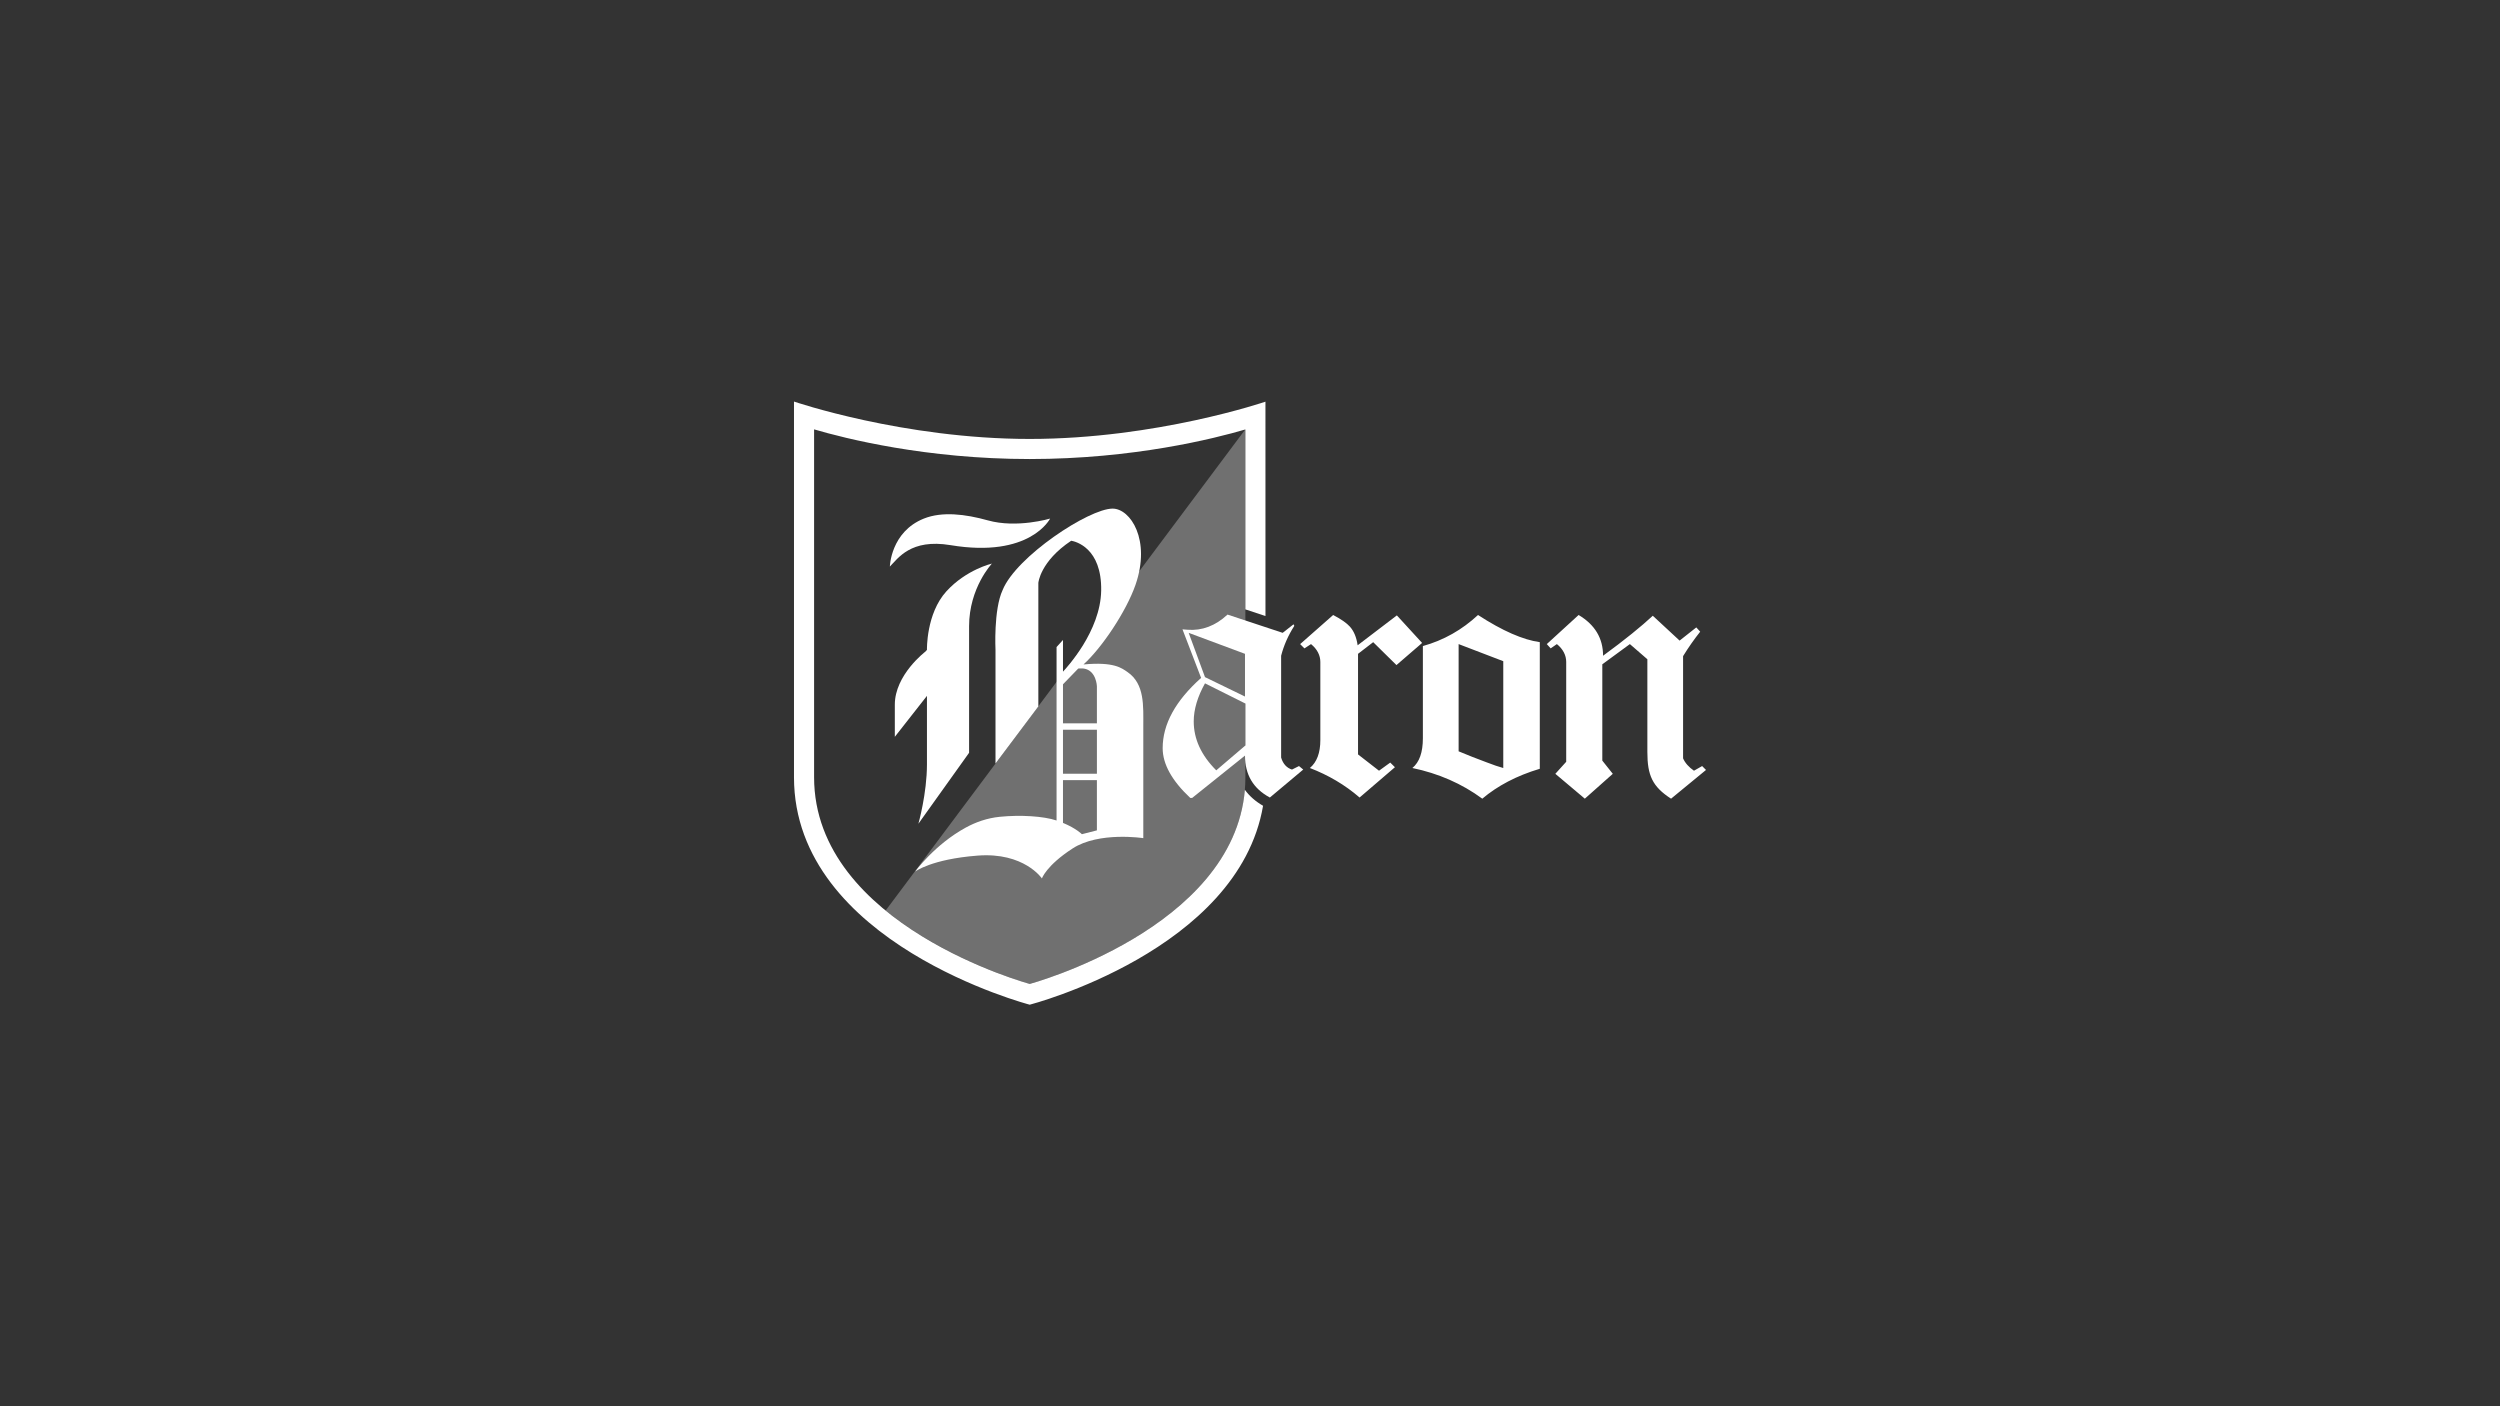 <?xml version="1.0" encoding="utf-8"?>
<!-- Generator: Adobe Illustrator 15.0.2, SVG Export Plug-In . SVG Version: 6.00 Build 0)  -->
<!DOCTYPE svg PUBLIC "-//W3C//DTD SVG 1.1//EN" "http://www.w3.org/Graphics/SVG/1.1/DTD/svg11.dtd">
<svg version="1.1" id="Layer_1" xmlns="http://www.w3.org/2000/svg" xmlns:xlink="http://www.w3.org/1999/xlink" x="0px" y="0px"
	 width="1920px" height="1080px" viewBox="0 0 1920 1080" enable-background="new 0 0 1920 1080" xml:space="preserve">
<rect x="0" y="0" width="1920" height="1080" fill="#333333" stroke="none"/>
<g>
	<path fill="#FFFFFF" d="M956.451,330.13v-0.301V330.13z"/>
	<g>
		<path fill="#FFFFFF" d="M878.053,643.7v-85.838c0-15.632,1.175-32.541-12.054-41.675c-4.517-3.116-10.494-8.057-33.873-5.883
			c14.165-12.815,32.81-40.728,39.897-61.018c12.06-34.556-3.835-58.675-17.545-58.675c-18.204,0-74.054,36.895-84.448,62.505
			c-7.066,15.117-5.485,46.07-5.485,46.07v87.205l32.904-43.851v-94.9c0,0,1.377-16.451,25.227-32.355
			c3.29,0.551,23.574,5.422,23.028,38.32c-0.518,31.187-26.609,59.362-29.335,62.229v-24.33l-4.935,5.428v133.215
			c-9.996-3.374-27.854-4.427-43.594-2.846c-9.78,0.979-18.555,4.13-26.229,8.336c-23.866,13.048-38.786,33.741-38.786,33.741
			s12.371-9.532,48.017-12.276c35.638-2.751,49.35,17.545,49.35,17.545s3.295-9.882,23.574-23.03
			C844.06,638.449,878.053,643.7,878.053,643.7 M816.369,560.443h26.056v33.771h-26.056V560.443z M829.068,521.872
			c-0.005,0-0.01,0-0.031,0.006C829.059,521.872,829.059,521.872,829.068,521.872L829.068,521.872z M828.092,513.436
			c0,0,2.395-0.147,3.23-0.078l0.116,0.031l0.958,0.063c9.652,1.508,10.022,13.631,10.022,13.631v28.413h-26.05v-29.949
			L828.092,513.436z M830.894,640.666c0,0-4.338-4.468-14.525-8.682V599.15h26.05v38.565L830.894,640.666z"/>
		<path fill="#FFFFFF" d="M711.9,534.424v52.518c0,22.56-6.575,45.694-6.575,45.694l38.935-54.496v-97.169
			c0-29.552,17.539-48.137,17.539-48.137s-19.671,4.526-34.982,21.332c-15.619,17.147-14.916,44.959-14.916,44.959l-1.238,1.354
			c0,0-23.437,17.771-23.437,40.695v24.715L711.9,534.424z"/>
		<path fill="#FFFFFF" d="M806.494,398.263c0,0-15.302,30.623-76.535,20.404c-30.604-5.103-40.332,10.24-46.547,16.455
			c0,0,0.63-26.647,26.141-36.861c13.979-5.58,31.825-3.448,49.084,1.38C780.974,405.921,806.494,398.263,806.494,398.263"/>
		<path fill="#FFFFFF" d="M1092.179,493.781l-19.385-21.162l-30.128,22.961c-0.89-6.284-2.989-11.05-5.962-14.335
			c-2.396-2.687-6.57-5.645-12.836-8.93l-25.352,22.349l3.283,3.3l5.068-3.3c4.771,3.882,7.16,8.664,7.16,13.737v59.954
			c0,9.839-2.697,16.996-8.044,21.47c14.01,5.375,26.832,12.827,38.183,22.666l27.139-23.271l-3.597-3.568l-8.621,6.252
			l-16.117-12.517v-77.255l11.642-8.955l17.868,17.598L1092.179,493.781z M1182.562,590.418v-97.24
			c-12.83-1.782-28.657-8.647-47.438-20.862c-12.228,11.33-26.244,19.365-42.352,23.851v70.685c0,11.039-2.682,18.498-8.062,22.972
			c19.978,4.174,37.881,11.934,53.696,23.564C1150.049,603.539,1164.648,595.791,1182.562,590.418 M1154.514,589.833
			c-3.29-0.896-7.755-2.379-13.112-4.479c-7.441-2.682-14.614-5.66-21.184-8.342v-82.349l34.296,13.133V589.833z M1310.214,591.32
			l-2.978-2.988l-6.263,3.579c-3.888-2.682-6.865-5.955-8.368-9.524v-78.471c4.2-6.855,8.664-13.118,13.144-18.788l-2.994-3.279
			l-12.815,10.134l-20.596-19.089c-8.648,8.066-21.464,18.498-38.184,30.721c0-13.42-6.262-23.849-18.781-31.303l-24.442,22.348
			l2.978,3.301l4.771-3.301c4.786,3.883,7.161,8.665,7.161,13.737v76.652l-8.351,9.24l22.654,19.094l21.479-19.094l-8.056-10.135
			v-73.971l21.173-15.52l13.431,11.643v71.283c0,17.897,3.877,26.548,18.196,35.798L1310.214,591.32z"/>
		<path fill="#FFFFFF" d="M956.049,606.559c-8.95,106.839-165.194,149.104-165.194,149.104s-165.63-44.784-165.63-158.716V329.755
			c23.702,6.993,86.041,22.787,165.63,22.787c79.588,0,141.906-15.747,165.598-22.724l0.004,138.188l15.429,5.104l-0.017-164.629
			c0,0-83.74,28.626-181.03,28.626c-97.286,0-181.052-28.716-181.052-28.716v288.556c0,127.468,181.052,174.663,181.052,174.663
			s160.186-41.455,179.195-152.774C964.269,615.524,959.577,611.409,956.049,606.559"/>
		<path fill="#FFFFFF" d="M1000.887,591.021l-3.255-2.688l-5.379,2.688c-3.868-1.188-6.855-4.171-8.348-9.236v-78.161
			c2.095-8.045,5.379-15.513,10.129-22.966l-0.603-1.195l-8.331,6.554l-42.366-14.022c-9.24,8.653-19.686,12.536-30.72,11.647
			l-3.867-0.308l14.308,37.297c-19.681,17.591-29.524,35.49-29.524,53.986c0,12.233,7.162,25.051,21.173,38.182h1.497l40.559-32.508
			c0,14.624,6.269,25.358,19.1,32.212L1000.887,591.021z M956.155,534.942l-30.721-14.91l-12.53-34l43.251,16.11V534.942
			L956.155,534.942z M956.456,572.521l-22.374,19.1c-11.631-11.635-17.301-24.161-17.301-37.595c0-9.231,2.988-19.08,8.653-29.215
			l31.021,15.509V572.521z"/>
	</g>
	<path opacity="0.3" fill="#FFFFFF" enable-background="new    " d="M956.334,329.85L680.176,699.286
		c48.207,39.432,110.667,56.378,110.667,56.378s165.618-44.778,165.618-158.717l-0.021-267.13
		C956.414,329.829,956.371,329.84,956.334,329.85"/>
</g>
</svg>
